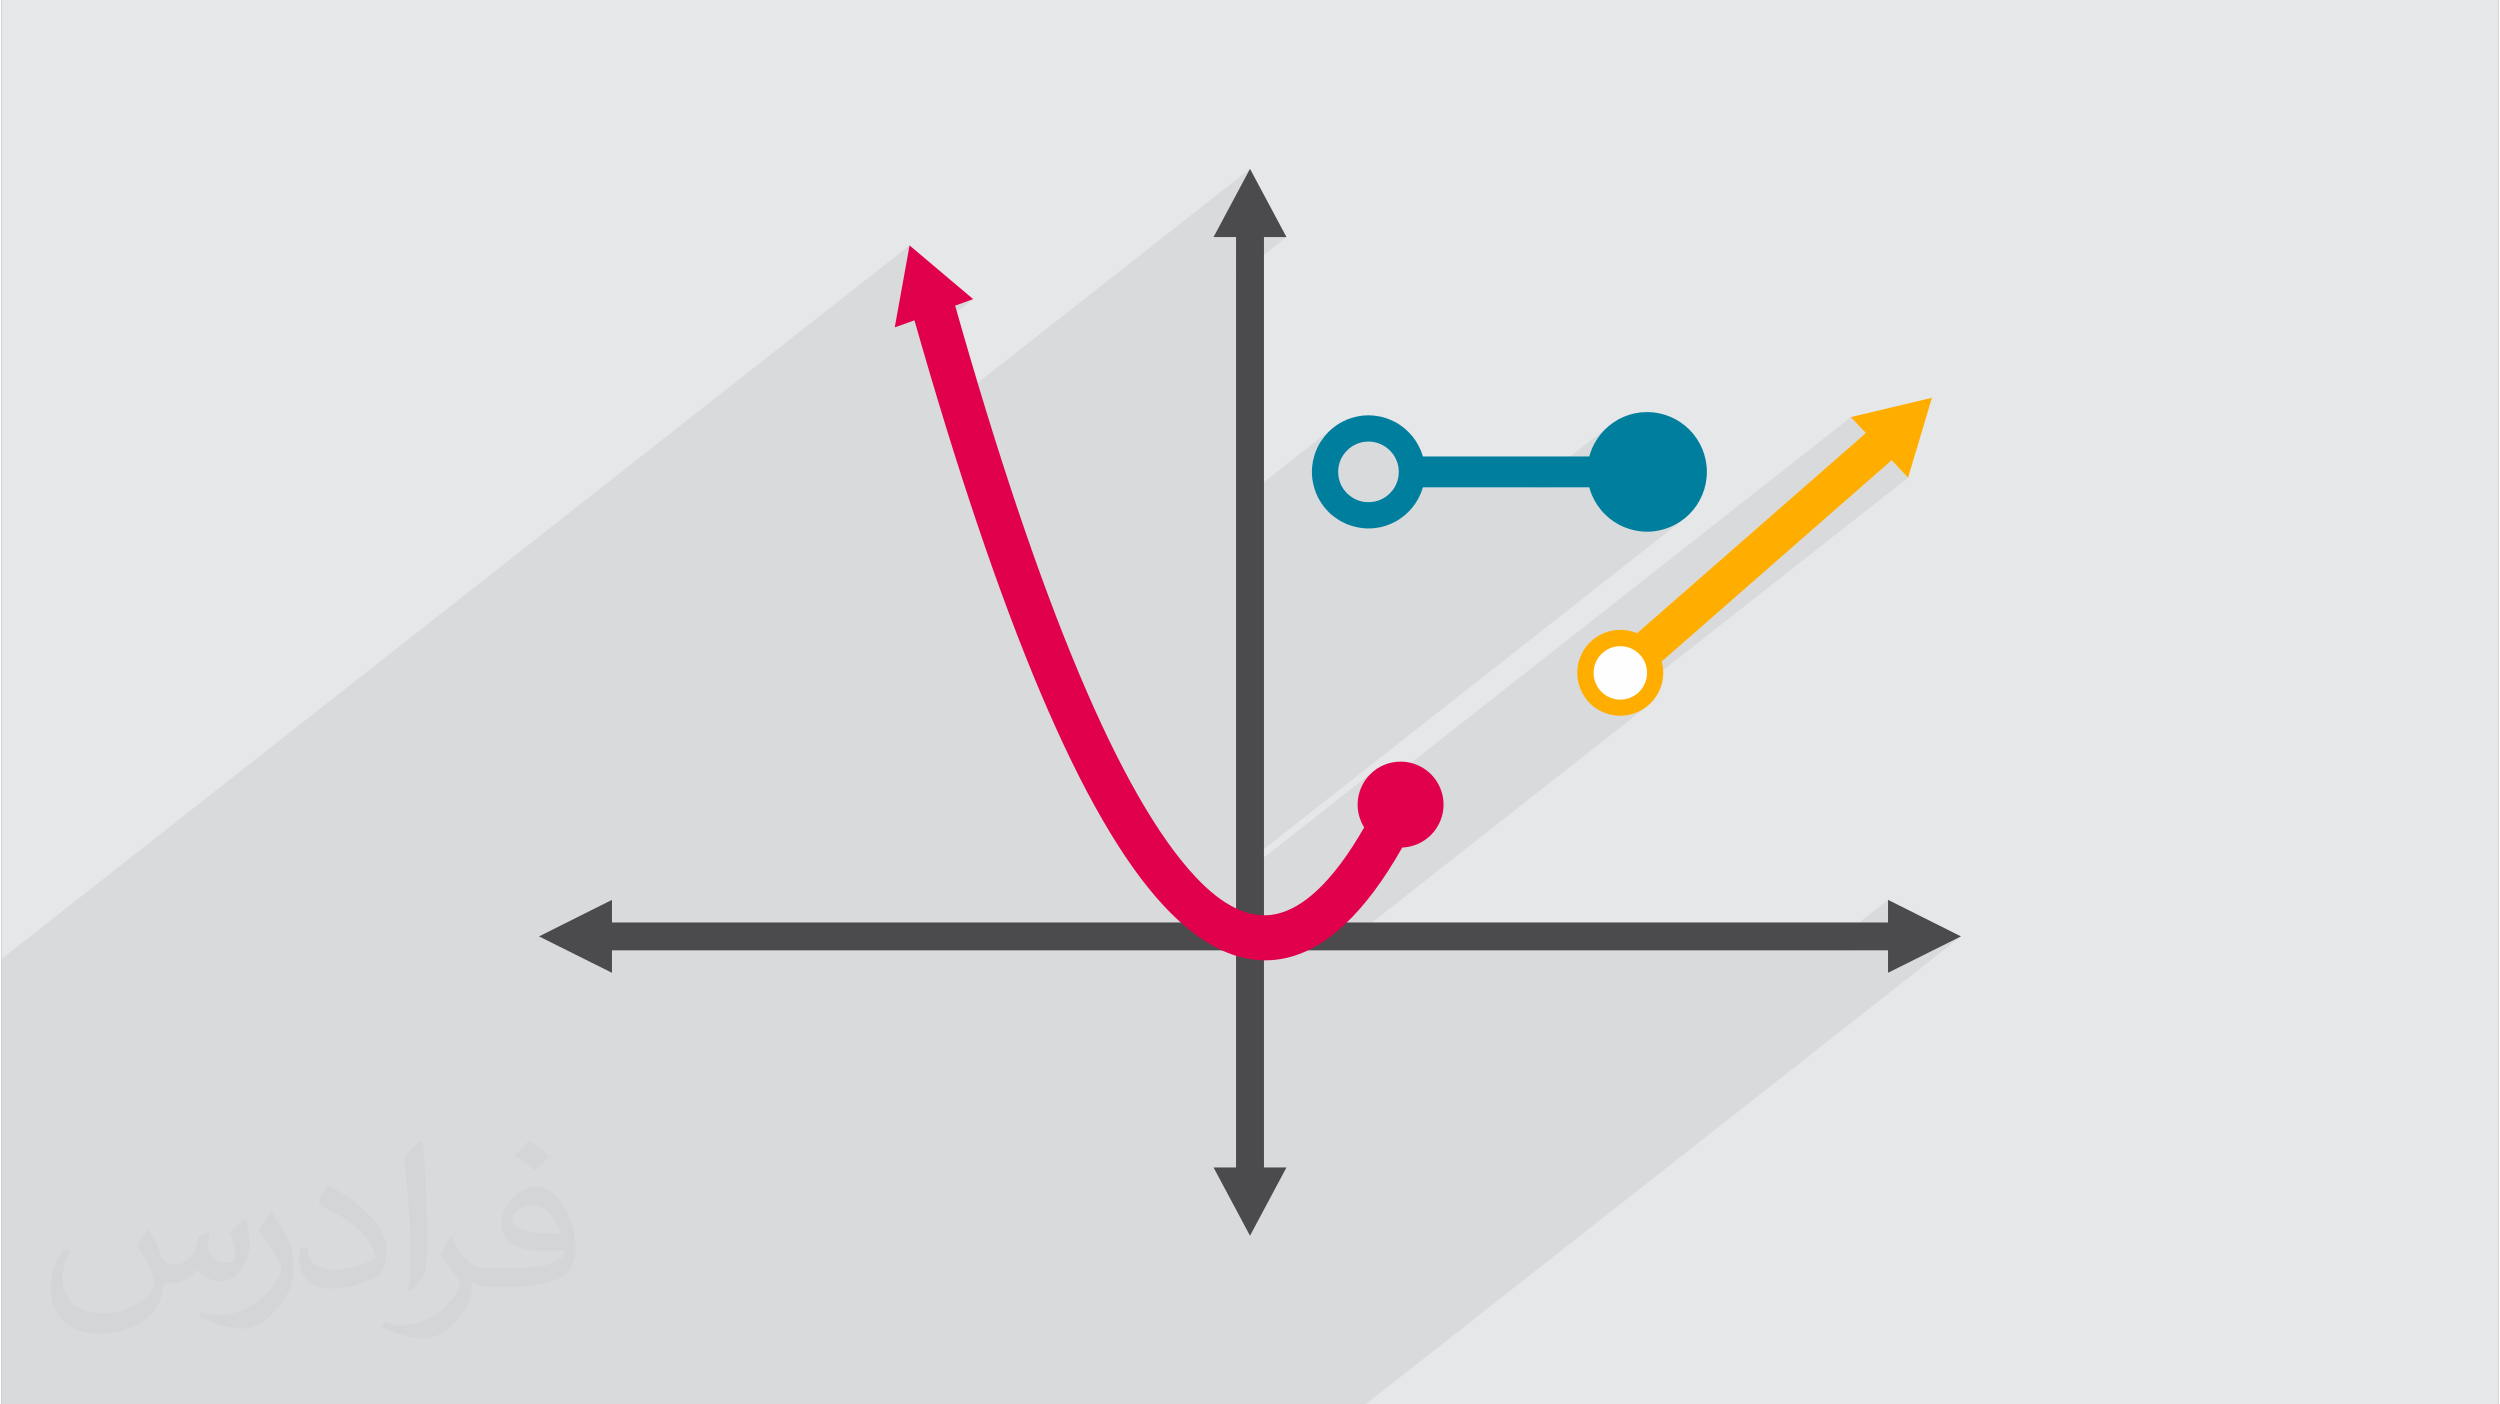 <?xml version="1.0" encoding="UTF-8"?>
<!DOCTYPE svg PUBLIC "-//W3C//DTD SVG 1.0//EN" "http://www.w3.org/TR/2001/REC-SVG-20010904/DTD/svg10.dtd">
<!-- Creator: CorelDRAW 2017 -->
<svg xmlns="http://www.w3.org/2000/svg" xml:space="preserve" width="356px" height="200px" version="1.0" shape-rendering="geometricPrecision" text-rendering="geometricPrecision" image-rendering="optimizeQuality" fill-rule="evenodd" clip-rule="evenodd"
viewBox="0 0 35600 20025"
 xmlns:xlink="http://www.w3.org/1999/xlink">
 <rect x="0" y="0" width="35600" height="20025" fill="#808080" stroke="none"/>
 <g id="Layer_x0020_1">
  <g id="_2530773963840">
   <path fill="#E6E7E8" d="M0 0l35600 0 0 20025 -35600 0 0 -20025z"/>
   <path fill="#373435" fill-opacity="0.031" d="M2102 17538c67,103 111,202 155,311 31,64 48,183 198,183 44,0 107,-14 163,-45 63,-33 111,-82 135,-159l61 -201 145 -72 10 10c-19,76 -24,148 -24,206 0,169 145,233 262,233 68,0 128,-33 128,-95 0,-81 -34,-216 -78,-338 68,-68 136,-136 214,-191l12 6c34,144 53,286 53,381 0,92 -41,195 -75,263 -70,132 -194,237 -344,237 -114,0 -240,-57 -327,-163l-5 0c-83,101 -209,194 -412,194l-63 0c-10,134 -39,229 -82,313 -122,237 -480,404 -817,404 -470,0 -705,-272 -705,-632 0,-223 72,-431 184,-577l92 37c-70,134 -116,261 -116,385 0,338 274,499 591,499 293,0 657,-188 722,-404 -24,-237 -114,-348 -250,-565 42,-72 95,-144 160,-220l13 0zm5414 -1273c99,62 196,136 290,221 -53,74 -118,142 -201,201 -94,-76 -189,-142 -286,-212 66,-74 131,-146 197,-210zm51 925c-160,0 -291,105 -291,183 0,167 320,219 702,217 -48,-196 -215,-400 -411,-400zm-359 894c208,0 390,-6 528,-41 155,-39 286,-118 286,-171 0,-15 0,-31 -5,-46 -87,9 -186,9 -274,9 -281,0 -496,-64 -581,-223 -22,-43 -36,-93 -36,-148 0,-153 65,-303 181,-406 97,-84 204,-138 313,-138 196,0 354,159 463,408 60,136 101,292 101,490 0,132 -36,243 -118,326 -153,148 -434,204 -865,204l-197 0 0 0 -51 0c-106,0 -184,-19 -244,-66l-10 0c2,24 5,49 5,72 0,97 -32,220 -97,319 -192,286 -400,410 -579,410 -182,0 -405,-70 -606,-161l36 -70c66,27 155,45 279,45 325,0 751,-313 804,-617 -12,-25 -33,-58 -65,-93 -94,-113 -155,-208 -211,-307 49,-95 92,-171 134,-239l16 -2c139,282 265,445 546,445l43 0 0 0 204 0zm-1406 299c24,-130 26,-276 26,-412l0 -202c0,-377 -48,-925 -87,-1281 68,-75 163,-161 238,-219l21 6c51,449 64,971 64,1450 0,126 -5,250 -17,340 -8,114 -73,200 -214,332l-31 -14zm-1447 -596c7,177 94,317 397,317 189,0 349,-49 526,-133 31,-15 48,-33 48,-50 0,-111 -84,-257 -228,-391 -138,-126 -322,-237 -494,-311 -58,-25 -77,-52 -77,-76 0,-52 68,-159 123,-235l20 -2c196,103 416,255 579,426 148,157 240,315 240,488 0,128 -39,250 -102,361 -216,109 -446,191 -674,191 -276,0 -465,-129 -465,-434 0,-33 0,-85 12,-151l95 0zm-500 -502l172 278c63,103 121,214 121,391l0 227c0,183 -117,379 -306,572 -147,132 -278,188 -399,188 -180,0 -386,-56 -623,-159l26 -70c76,21 163,37 270,37 341,-2 690,-251 850,-556 19,-35 27,-68 27,-91 0,-35 -20,-74 -34,-109 -87,-165 -184,-315 -291,-453 56,-88 111,-173 172,-257l15 2z"/>
   <path fill="#373435" fill-opacity="0.078" d="M23318 9029l-235 184 73 8 72 22 65 35 56 46 33 41 3566 -2803 235 248 -3769 2962 -19 35 -46 56 -56 47 -356 279 21 5 30 5 30 4 30 2 31 1 30 -1 31 -2 30 -4 29 -5 29 -7 29 -8 28 -9 28 -11 28 -12 26 -14 26 -14 26 -17 24 -17 -4130 3246 6948 0 636 -501 0 322 -506 398 506 0 0 320 1040 -519 -8493 6674 -379 0 -408 0 -507 0 -170 0 -51 0 -187 0 -3004 0 -555 0 -39 0 -844 0 -321 0 -2185 0 -36 0 -174 0 -52 0 -76 0 -36 0 -53 0 -34 0 -43 0 -100 0 -68 0 -68 0 -37 0 -95 0 -56 0 -50 0 -40 0 -59 0 -139 0 -43 0 -95 0 -12 0 -103 0 -134 0 -1 0 -49 0 -50 0 -133 0 -3 0 -16 0 -21 0 -99 0 -7 0 -17 0 -137 0 -207 0 -2 0 -37 0 -4 0 -209 0 -98 0 -23 0 -6 0 -152 0 -51 0 -243 0 -98 0 -29 0 -281 0 -512 0 -539 0 -171 0 -559 0 -99 0 -167 0 -10 0 -1289 0 -4 0 -43 0 -93 0 -108 0 -29 0 -176 0 -152 0 -5 0 -29 0 -24 0 -31 0 -78 0 -100 0 -26 0 -90 0 -127 0 -33 0 -101 0 -138 0 -19 0 -115 0 -126 0 -10 0 -101 0 -95 0 -43 0 -32 0 -50 0 -23 0 -2 0 -15 0 -93 0 -182 0 -147 0 -103 0 -56 0 -9 0 -393 0 -238 0 -171 0 -462 0 0 -653 0 -1502 0 -94 0 -252 0 -313 0 -252 0 -565 0 -1242 0 -110 0 -247 0 -38 0 -46 0 -35 0 -211 0 -93 0 -199 0 -501 12946 -10173 -105 583 245 -192 179 151 179 151 -260 204 67 233 345 -271 257 -93 -577 454 14 48 116 400 116 389 52 172 4226 -3321 -520 973 321 0 0 313 398 -313 321 0 -719 565 0 93 179 -141 0 3149 1213 -953 -16 13 -15 12 -15 13 -14 14 -14 13 -14 14 -13 15 -13 14 -13 15 -12 16 -12 16 -12 16 -11 17 -11 16 -11 17 -9 17 -10 18 -9 17 -9 18 -8 18 -8 19 -7 18 -7 18 -6 19 -7 18 -5 20 -5 19 -5 19 -4 20 -4 19 -3 20 -3 19 -2 20 -2 19 -1 20 -1 19 0 20 0 20 1 19 1 20 2 19 1 3 537 -422 8 -7 9 -6 8 -6 9 -5 9 -6 9 -5 9 -5 9 -5 10 -5 10 -4 10 -5 9 -3 10 -4 10 -3 10 -3 10 -3 10 -3 10 -2 11 -3 10 -1 10 -2 11 -1 10 -2 11 0 11 -1 11 -1 11 0 11 0 11 1 11 1 11 0 10 2 11 1 10 2 10 1 10 3 11 2 10 3 10 3 10 3 10 3 10 4 9 4 10 4 10 4 9 5 10 5 9 5 9 5 9 6 9 6 9 6 8 6 9 7 8 7 9 6 7 7 8 8 7 7 8 8 7 8 8 8 7 8 6 8 7 9 6 8 6 9 6 9 5 8 5 9 5 10 5 9 5 10 4 9 4 10 4 10 4 9 3 10 3 10 3 10 3 10 2 11 3 10 1 10 2 11 1 10 2 11 0 10 1 11 1 11 0 11 0 11 -1 11 -1 11 0 10 -2 11 -1 10 -2 11 -1 10 -3 10 -2 11 -3 10 -3 10 -3 10 -3 10 -4 10 -4 10 -4 9 -4 10 -5 9 -5 10 -5 9 -5 9 -6 9 -5 9 -6 8 -7 9 -6 9 -7 8 -7 8 -7 8 -7 8 -8 7 -8 8 -8 7 -8 8 -8 7 -8 6 -533 419 15 6 19 6 19 5 20 5 19 5 20 4 19 4 19 3 20 3 19 2 20 2 20 1 19 1 20 0 20 0 10 -1 746 -586 1537 0 1118 -878 -32 27 -30 29 -29 30 -27 32 -26 33 -24 34 -22 35 -21 36 -19 38 -17 39 -5 12 -5 13 -5 14 -4 13 -5 13 -4 13 -4 14 -4 13 -559 440 559 0 4 13 4 14 4 13 5 14 4 13 5 13 5 13 5 13 17 39 20 37 20 37 23 35 24 35 26 32 27 32 29 30 30 29 32 27 33 26 34 24 35 22 36 21 38 19 39 17 38 15 39 13 40 11 40 9 41 7 42 6 42 3 43 1 43 -1 42 -3 42 -6 41 -7 41 -9 39 -11 39 -13 39 -15 38 -17 38 -19 36 -21 36 -22 34 -24 33 -26 -6222 4890 0 119 1802 -1416 -24 18 -22 20 -22 21 -21 21 -19 23 -19 23 -17 25 -16 25 -15 27 -14 27 -12 28 -11 28 -9 28 -8 29 -7 29 -5 29 -4 30 -2 27 355 -278 -29 26 -26 28 -24 32 -10 18 6765 -5317 215 227 -3263 2855z"/>
   <g>
    <path fill="#E0004B" fill-rule="nonzero" d="M17909 12474l0 1753 -198 0 0 -1753 198 0z"/>
    <path fill="#606062" fill-rule="nonzero" d="M17780 17168l0 -13271 40 0 0 13271 -40 0z"/>
    <path fill="#606062" fill-rule="nonzero" d="M9152 13331l17296 0 0 39 -17296 0 0 -39z"/>
    <path fill="#4B4B4D" fill-rule="nonzero" d="M7663 13351l1040 -521 0 322 18194 0 0 -322 1040 521 -1040 519 0 -320 -18194 0 0 320 -1040 -519z"/>
    <path fill="#4B4B4D" fill-rule="nonzero" d="M17800 17619l-520 -974 321 0 0 -13265 -321 0 520 -973 520 973 -321 0 0 13265 321 0 -520 974z"/>
    <path fill="#FFAE00" fill-rule="nonzero" d="M23318 9029l3263 -2855 -215 -227 1157 -276 -340 1139 -235 -248 -3278 2869c14,53 22,107 22,162 0,82 -17,162 -47,235 -31,74 -77,142 -134,199 -56,56 -124,101 -198,132 -73,30 -152,47 -234,47 -82,0 -162,-17 -234,-47 -76,-31 -144,-76 -200,-132 -55,-56 -101,-124 -132,-200 -30,-73 -47,-152 -47,-234 0,-82 17,-161 47,-234 31,-75 76,-143 132,-199 57,-57 125,-102 199,-133 74,-30 153,-47 235,-47 73,0 144,13 211,38l28 11zm-238 946c-211,0 -381,-171 -381,-381 0,-211 170,-381 381,-381 210,0 381,170 381,381 0,210 -171,381 -381,381z"/>
    <path fill="#007E9E" fill-rule="nonzero" d="M19947 11067c112,0 213,45 286,119 73,73 119,174 119,286 0,111 -46,213 -119,286 -73,73 -174,119 -286,119 -111,0 -213,-46 -286,-119 -73,-74 -119,-175 -119,-286 0,-112 46,-213 119,-286 73,-74 174,-119 286,-119z"/>
    <path fill="#007E9E" fill-rule="nonzero" d="M13365 4305c1234,4379 2402,7158 3504,8336 1047,1120 2044,716 2989,-1213l178 87c-1029,2100 -2133,2521 -3312,1261 -1124,-1202 -2308,-4008 -3550,-8417l191 -54z"/>
    <path fill="#E0004B" fill-rule="nonzero" d="M13596 4358c604,2133 1192,3878 1762,5234 574,1367 1129,2337 1662,2907 194,208 384,357 570,448 196,96 388,125 576,87 195,-41 393,-154 592,-340 224,-210 448,-509 670,-897 -18,-29 -34,-59 -47,-91 -30,-73 -47,-152 -47,-234 0,-82 17,-161 47,-234 31,-76 77,-144 133,-199 57,-57 124,-103 198,-133 74,-30 154,-47 235,-47 82,0 162,16 234,47 77,31 144,77 199,132 56,56 101,123 133,199 30,73 47,153 47,235 0,82 -17,161 -47,234 -32,76 -77,144 -133,199 -57,57 -124,102 -199,133 -65,27 -137,43 -210,46 -267,470 -540,836 -821,1098 -281,263 -571,425 -869,484 -305,61 -613,16 -924,-136 -260,-128 -522,-332 -784,-613 -579,-619 -1170,-1642 -1771,-3067 -582,-1380 -1177,-3142 -1786,-5283l-281 101 64 -354 147 -815 907 766 -257 93z"/>
    <path fill="#E0004B" d="M13003 4351l33 -179 20 -117 30 -165 179 151 179 151 -220 79 -221 80z"/>
    <path fill="#007E9E" fill-rule="nonzero" d="M23461 5875c115,0 225,23 326,65 104,43 199,107 277,185 79,79 142,173 185,277 42,101 65,211 65,326 0,115 -23,225 -65,326 -43,104 -106,198 -185,277 -79,79 -173,142 -277,185 -101,42 -211,65 -326,65 -114,0 -224,-23 -325,-65 -105,-43 -199,-106 -277,-185 -79,-78 -142,-173 -186,-277 -14,-34 -26,-70 -36,-106l-2372 0c-9,30 -19,60 -31,89 -21,49 -46,95 -75,139 -29,44 -63,85 -100,122 -37,37 -78,71 -122,100 -44,30 -91,55 -140,75 -48,20 -99,36 -151,46 -51,10 -104,16 -157,16 -53,0 -105,-6 -156,-16 -53,-11 -104,-26 -152,-46 -49,-20 -96,-45 -139,-75 -45,-30 -87,-63 -123,-100 -38,-38 -72,-79 -101,-123 -29,-43 -54,-90 -74,-139 -20,-48 -35,-99 -46,-152 -10,-52 -16,-104 -16,-156 0,-52 6,-105 16,-156 11,-53 26,-104 46,-151 20,-50 45,-97 75,-140 30,-45 63,-86 100,-123 36,-36 78,-70 122,-100 44,-30 91,-55 139,-75 48,-19 99,-35 152,-46 51,-10 104,-16 157,-16 53,0 106,6 157,16 52,10 103,26 151,46 49,20 96,45 140,75 43,29 84,63 121,100 38,38 72,79 101,122 29,44 54,91 75,140 12,28 22,58 31,88l2372 0c10,-36 22,-71 36,-105 43,-105 107,-199 185,-277 79,-79 173,-143 277,-186 101,-42 211,-65 326,-65zm-3807 454c-25,-11 -52,-19 -80,-25 -27,-5 -55,-8 -85,-8 -30,0 -58,3 -85,8 -28,6 -55,14 -80,24 -27,12 -52,25 -75,40 -22,16 -45,34 -65,55 -21,20 -39,43 -55,66 -15,23 -29,48 -40,74 -10,25 -18,52 -24,81 -5,26 -8,55 -8,84 0,30 3,58 8,85 6,28 14,55 24,80 11,26 25,51 40,74 16,24 34,46 54,66 21,20 43,39 66,54 23,16 49,30 75,41 25,10 52,18 80,24 27,5 56,8 85,8 29,0 58,-3 85,-8 28,-6 54,-14 80,-24 26,-11 51,-25 74,-40 23,-15 45,-34 66,-55 21,-20 39,-42 55,-65 15,-24 29,-48 39,-74 11,-26 19,-53 25,-81 5,-27 8,-56 8,-85 0,-29 -3,-58 -8,-85 -6,-28 -14,-55 -25,-80 -10,-26 -24,-51 -39,-74 -15,-23 -34,-45 -55,-66 -19,-20 -41,-38 -65,-54 -24,-16 -49,-30 -75,-40z"/>
    <circle fill="#FEFEFE" cx="23080" cy="9594" r="381"/>
   </g>
  </g>
 </g>
</svg>
